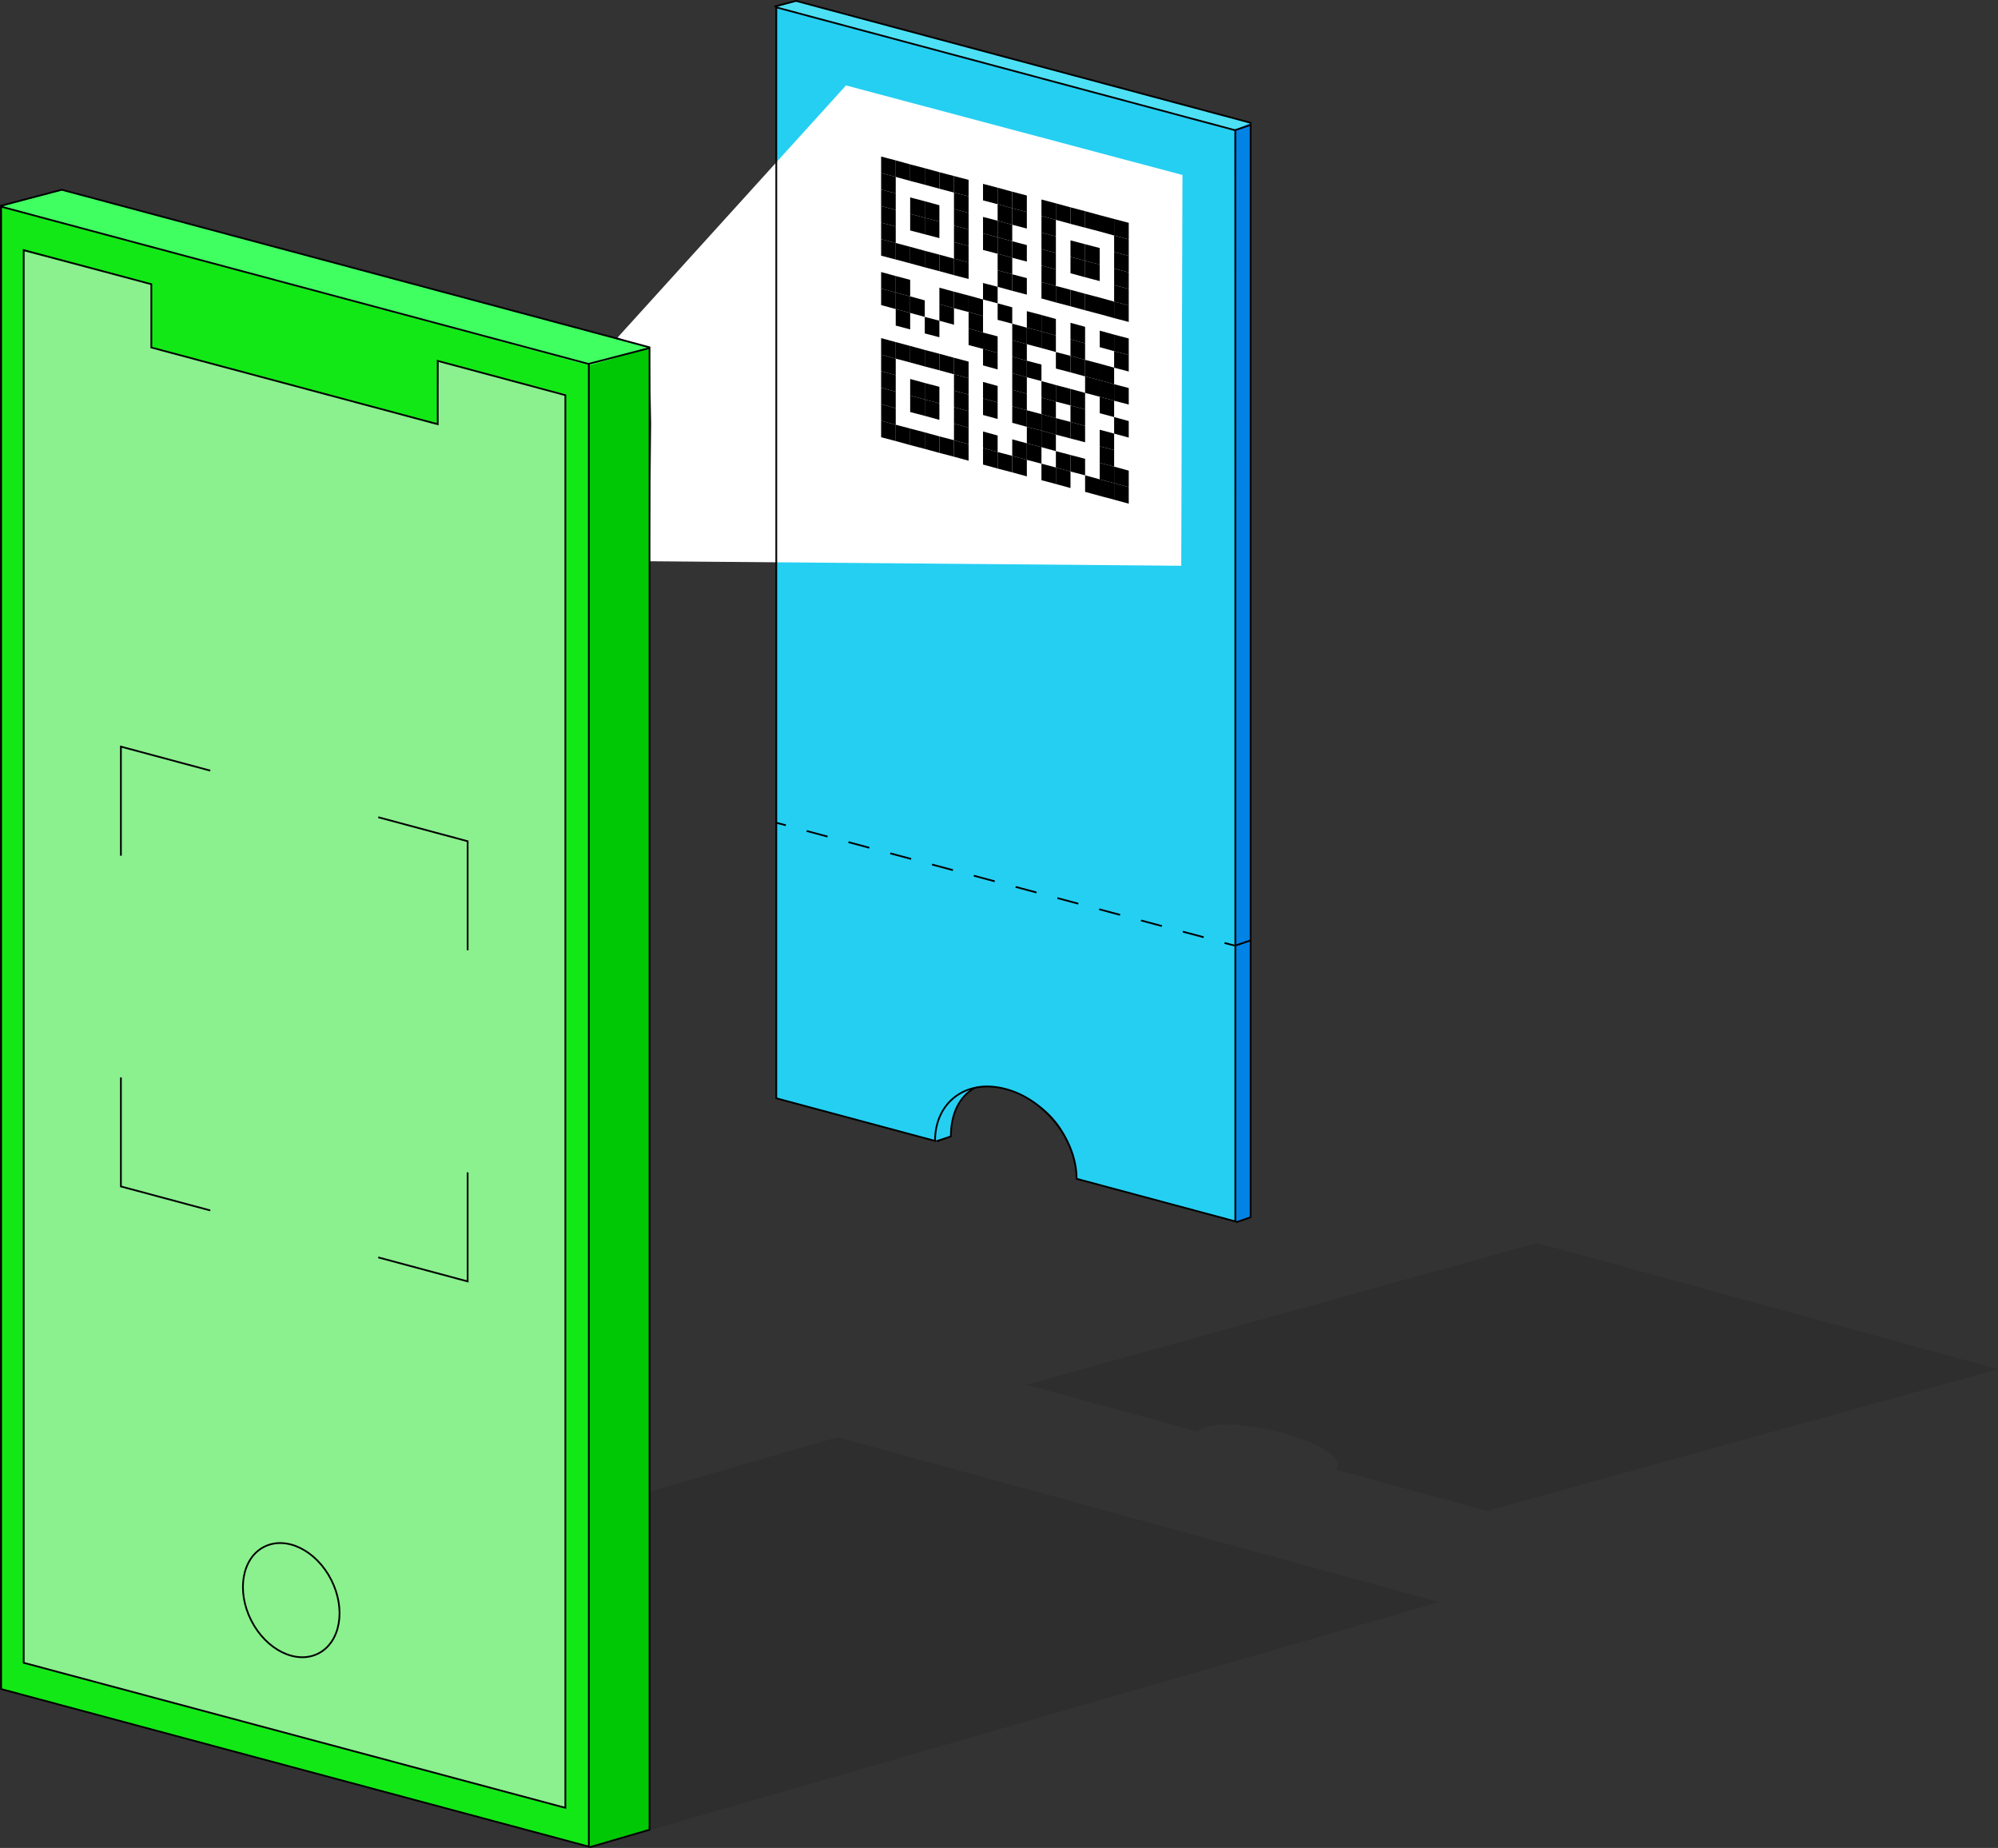 <svg id="Layer_1" data-name="Layer 1" xmlns="http://www.w3.org/2000/svg" viewBox="0 0 1149.03 1062.6"><rect x="0" y="0" width="1149.03" height="1062.6" fill="#333333" stroke="none"/><defs><style>.cls-1{opacity:0.1;isolation:isolate;}.cls-2{fill:#13e817;}.cls-3{fill:#00c805;}.cls-4{fill:#40ff61;}.cls-5{fill:#8bf08e;}.cls-6{fill:#25cff2;}.cls-7{fill:#0182e5;}.cls-8{fill:#4de0f4;}.cls-9{fill:#fff;}.cls-10,.cls-11,.cls-12{fill:none;stroke:#000;}.cls-10,.cls-12{stroke-miterlimit:10;}.cls-11{stroke-miterlimit:10;}.cls-12{stroke-dasharray:12.44 12.44;}</style></defs><g id="Layer_4" data-name="Layer 4"><polygon class="cls-1" points="346.83 1060.12 827.83 921.22 481.63 826.42 0.63 965.32 346.83 1060.12"/><polygon class="cls-2" points="0.63 118.82 35.53 109.12 373.53 200.12 373.53 1052.12 338.63 1061.82 0.63 971.22 0.63 118.82"/><polygon class="cls-3" points="338.83 210.12 373.53 200.12 373.53 1052.12 338.63 1061.82 338.83 210.12"/><polygon class="cls-4" points="0.63 118.82 35.53 109.12 373.53 200.12 338.83 210.12 0.63 118.82"/><polygon class="cls-5" points="13.63 144.52 87.13 163.32 87.13 199.82 251.33 244.22 252.23 207.82 325.13 226.62 325.03 1039.12 13.63 956.02 13.63 144.52"/><path class="cls-6" d="M451.4,17.2l11.4-3.7,261.4,70V712.8l-8.9,2.3L624,690.6s.1-29.3-24.3-43.7-36-8.1-36-8.1-8.8,8.4-10.1,14.9a124.85,124.85,0,0,0-1.8,12.5l-9.2,2.6-91.3-24.5V17.2Z" transform="translate(-4.97 -12.98)"/><polygon class="cls-7" points="709.93 74.82 719.23 70.62 719.23 699.92 710.43 702.22 709.93 74.82"/><polygon class="cls-8" points="446.43 4.22 709.93 74.82 719.23 70.62 457.83 0.52 446.43 4.22"/><polygon class="cls-9" points="355.13 194.12 373.53 200.12 374.53 243.42 373.53 322.72 679.33 325.32 680.03 100.62 486.53 49.12 355.13 194.12"/><path class="cls-1" d="M889,727.7,595.2,809.2l98.9,27.1c.8-1.2,2.4-2.1,4.8-2.9,11.2-3.3,36-.1,55.4,7.3,16.2,6.1,23.5,13.2,18.9,17.3l87,23.8L1154,800.3Z" transform="translate(-4.97 -12.98)"/><polygon points="506.73 241.92 515.13 244.22 515.13 253.62 506.73 251.42 506.73 241.92"/><polygon points="515.13 244.22 523.43 246.42 523.43 255.92 515.13 253.62 515.13 244.22"/><polygon points="523.43 246.42 531.83 248.62 531.83 258.12 523.43 255.92 523.43 246.42"/><polygon points="531.83 248.62 540.23 250.92 540.23 260.42 531.83 258.12 531.83 248.62"/><polygon points="540.23 250.92 548.63 253.12 548.63 262.62 540.23 260.42 540.23 250.92"/><polygon points="548.63 253.12 557.03 255.42 557.03 264.92 548.63 262.62 548.63 253.12"/><polygon points="565.33 257.62 573.73 259.92 573.73 269.42 565.33 267.12 565.33 257.62"/><polygon points="573.73 259.92 582.13 262.12 582.13 271.62 573.73 269.42 573.73 259.92"/><polygon points="582.13 262.12 590.53 264.42 590.53 273.92 582.13 271.62 582.13 262.12"/><polygon points="598.93 266.62 607.23 268.82 607.23 278.32 598.93 276.12 598.93 266.62"/><polygon points="607.23 268.82 615.63 271.12 615.63 280.62 607.23 278.32 607.23 268.82"/><polygon points="624.03 273.32 632.43 275.62 632.43 285.12 624.03 282.82 624.03 273.32"/><polygon points="632.43 275.62 640.73 277.82 640.73 287.32 632.43 285.12 632.43 275.62"/><polygon points="640.73 277.82 649.13 280.12 649.13 289.62 640.73 287.32 640.73 277.82"/><polygon points="506.73 232.42 515.13 234.72 515.13 244.22 506.73 241.92 506.73 232.42"/><polygon points="548.63 243.62 557.03 245.92 557.03 255.42 548.63 253.12 548.63 243.62"/><polygon points="565.33 248.12 573.73 250.42 573.73 259.92 565.33 257.62 565.33 248.12"/><polygon points="582.13 252.62 590.53 254.92 590.53 264.42 582.13 262.12 582.13 252.62"/><polygon points="590.53 254.92 598.93 257.12 598.93 266.62 590.53 264.42 590.53 254.92"/><polygon points="607.23 259.42 615.63 261.62 615.63 271.12 607.23 268.82 607.23 259.42"/><polygon points="615.63 261.62 624.03 263.82 624.03 273.32 615.63 271.12 615.63 261.62"/><polygon points="632.43 266.12 640.73 268.32 640.73 277.82 632.43 275.62 632.43 266.12"/><polygon points="640.73 268.32 649.13 270.62 649.13 280.12 640.73 277.82 640.73 268.32"/><polygon points="506.73 222.92 515.13 225.22 515.13 234.72 506.73 232.42 506.73 222.92"/><polygon points="523.43 227.42 531.83 229.72 531.83 239.12 523.43 236.92 523.43 227.42"/><polygon points="531.83 229.72 540.23 231.92 540.23 241.42 531.83 239.12 531.83 229.72"/><polygon points="548.63 234.12 557.03 236.42 557.03 245.92 548.63 243.62 548.63 234.12"/><polygon points="590.53 245.42 598.93 247.62 598.93 257.12 590.53 254.92 590.53 245.42"/><polygon points="598.93 247.62 607.23 249.92 607.23 259.42 598.93 257.12 598.93 247.62"/><polygon points="632.43 256.62 640.73 258.82 640.73 268.32 632.43 266.12 632.43 256.62"/><polygon points="506.73 213.42 515.13 215.72 515.13 225.22 506.73 222.92 506.73 213.42"/><polygon points="523.43 217.92 531.83 220.22 531.83 229.72 523.43 227.42 523.43 217.92"/><polygon points="531.83 220.22 540.23 222.42 540.23 231.92 531.83 229.72 531.83 220.22"/><polygon points="548.63 224.62 557.03 226.92 557.03 236.42 548.63 234.12 548.63 224.62"/><polygon points="565.33 229.12 573.73 231.42 573.73 240.92 565.33 238.62 565.33 229.12"/><polygon points="582.13 233.62 590.53 235.92 590.53 245.42 582.13 243.12 582.13 233.62"/><polygon points="590.53 235.92 598.93 238.12 598.93 247.62 590.53 245.42 590.53 235.92"/><polygon points="598.93 238.12 607.23 240.42 607.23 249.92 598.93 247.62 598.93 238.12"/><polygon points="607.23 240.42 615.63 242.62 615.63 252.12 607.23 249.92 607.23 240.42"/><polygon points="615.63 242.62 624.03 244.92 624.03 254.32 615.63 252.12 615.63 242.62"/><polygon points="632.43 247.12 640.73 249.32 640.73 258.82 632.43 256.62 632.43 247.12"/><polygon points="506.73 203.92 515.13 206.22 515.13 215.72 506.73 213.42 506.73 203.92"/><polygon points="548.63 215.22 557.03 217.42 557.03 226.92 548.63 224.62 548.63 215.22"/><polygon points="565.33 219.62 573.73 221.92 573.73 231.42 565.33 229.12 565.33 219.62"/><polygon points="582.13 224.12 590.53 226.42 590.53 235.92 582.13 233.62 582.13 224.12"/><polygon points="598.93 228.62 607.23 230.92 607.23 240.42 598.93 238.12 598.93 228.62"/><polygon points="615.63 233.12 624.03 235.42 624.03 244.92 615.63 242.62 615.63 233.12"/><polygon points="640.73 239.82 649.13 242.12 649.13 251.62 640.73 249.32 640.73 239.82"/><polygon points="506.73 194.42 515.13 196.72 515.13 206.22 506.73 203.92 506.73 194.42"/><polygon points="515.13 196.72 523.43 198.92 523.43 208.42 515.13 206.22 515.13 196.72"/><polygon points="523.43 198.92 531.83 201.22 531.83 210.72 523.43 208.42 523.43 198.92"/><polygon points="531.83 201.22 540.23 203.42 540.23 212.92 531.83 210.72 531.83 201.22"/><polygon points="540.23 203.42 548.63 205.72 548.63 215.22 540.23 212.92 540.23 203.42"/><polygon points="548.63 205.72 557.03 207.92 557.03 217.42 548.63 215.22 548.63 205.72"/><polygon points="582.13 214.62 590.53 216.92 590.53 226.42 582.13 224.12 582.13 214.62"/><polygon points="598.93 219.12 607.23 221.42 607.23 230.92 598.93 228.62 598.93 219.12"/><polygon points="607.23 221.42 615.63 223.62 615.63 233.12 607.23 230.92 607.23 221.42"/><polygon points="615.63 223.62 624.03 225.92 624.03 235.42 615.63 233.12 615.63 223.62"/><polygon points="632.43 228.12 640.73 230.42 640.73 239.82 632.43 237.62 632.43 228.12"/><polygon points="565.33 200.62 573.73 202.92 573.73 212.42 565.33 210.12 565.33 200.62"/><polygon points="582.13 205.12 590.53 207.42 590.53 216.92 582.13 214.62 582.13 205.12"/><polygon points="590.53 207.42 598.93 209.62 598.93 219.12 590.53 216.92 590.53 207.42"/><polygon points="624.03 216.42 632.43 218.62 632.43 228.12 624.03 225.92 624.03 216.42"/><polygon points="632.43 218.62 640.73 220.92 640.73 230.42 632.43 228.12 632.43 218.62"/><polygon points="640.73 220.92 649.13 223.12 649.13 232.62 640.73 230.42 640.73 220.92"/><polygon points="515.13 177.72 523.43 179.92 523.43 189.42 515.13 187.22 515.13 177.72"/><polygon points="531.83 182.22 540.23 184.42 540.23 193.92 531.83 191.72 531.83 182.22"/><polygon points="557.03 188.92 565.33 191.22 565.33 200.62 557.03 198.42 557.03 188.92"/><polygon points="565.33 191.22 573.73 193.42 573.73 202.92 565.33 200.62 565.33 191.22"/><polygon points="582.13 195.62 590.53 197.92 590.53 207.42 582.13 205.12 582.13 195.62"/><polygon points="607.23 202.42 615.63 204.62 615.63 214.12 607.23 211.92 607.23 202.42"/><polygon points="615.63 204.62 624.03 206.92 624.03 216.42 615.63 214.12 615.63 204.62"/><polygon points="624.03 206.92 632.43 209.12 632.43 218.62 624.03 216.42 624.03 206.92"/><polygon points="632.43 209.12 640.73 211.42 640.73 220.92 632.43 218.62 632.43 209.12"/><polygon points="506.73 165.92 515.13 168.22 515.13 177.72 506.73 175.42 506.73 165.92"/><polygon points="515.13 168.22 523.43 170.42 523.43 179.92 515.13 177.72 515.13 168.22"/><polygon points="523.43 170.42 531.83 172.72 531.83 182.22 523.43 179.92 523.43 170.42"/><polygon points="540.23 174.92 548.63 177.22 548.63 186.72 540.23 184.42 540.23 174.92"/><polygon points="557.03 179.42 565.33 181.72 565.33 191.22 557.03 188.92 557.03 179.42"/><polygon points="582.13 186.12 590.53 188.42 590.53 197.92 582.13 195.62 582.13 186.12"/><polygon points="590.53 188.42 598.93 190.62 598.93 200.12 590.53 197.92 590.53 188.42"/><polygon points="598.93 190.62 607.23 192.92 607.23 202.42 598.93 200.12 598.93 190.62"/><polygon points="615.63 195.12 624.03 197.42 624.03 206.92 615.63 204.62 615.63 195.12"/><polygon points="640.73 201.92 649.13 204.12 649.13 213.62 640.73 211.42 640.73 201.92"/><polygon points="506.73 156.42 515.13 158.72 515.13 168.22 506.73 165.92 506.73 156.42"/><polygon points="515.13 158.72 523.43 160.92 523.43 170.42 515.13 168.22 515.13 158.72"/><polygon points="540.23 165.42 548.63 167.72 548.63 177.22 540.23 174.92 540.23 165.42"/><polygon points="548.63 167.72 557.03 169.92 557.03 179.42 548.63 177.22 548.63 167.72"/><polygon points="557.03 169.92 565.33 172.22 565.33 181.72 557.03 179.42 557.03 169.92"/><polygon points="573.73 174.42 582.13 176.72 582.13 186.12 573.73 183.92 573.73 174.42"/><polygon points="590.53 178.92 598.93 181.12 598.93 190.62 590.53 188.42 590.53 178.92"/><polygon points="598.93 181.12 607.23 183.42 607.23 192.92 598.93 190.62 598.93 181.12"/><polygon points="615.63 185.62 624.03 187.92 624.03 197.42 615.63 195.12 615.63 185.62"/><polygon points="632.43 190.12 640.73 192.42 640.73 201.92 632.43 199.62 632.43 190.12"/><polygon points="640.73 192.42 649.13 194.62 649.13 204.12 640.73 201.92 640.73 192.42"/><polygon points="565.33 162.72 573.73 164.92 573.73 174.42 565.33 172.22 565.33 162.72"/><polygon points="506.73 137.52 515.13 139.72 515.13 149.22 506.73 147.02 506.73 137.52"/><polygon points="515.13 139.72 523.43 141.92 523.43 151.42 515.13 149.22 515.13 139.72"/><polygon points="523.43 141.92 531.83 144.22 531.83 153.72 523.43 151.42 523.43 141.92"/><polygon points="531.83 144.22 540.23 146.42 540.23 155.92 531.83 153.72 531.83 144.22"/><polygon points="540.23 146.42 548.63 148.72 548.63 158.22 540.23 155.92 540.23 146.42"/><polygon points="548.63 148.72 557.03 150.92 557.03 160.42 548.63 158.22 548.63 148.72"/><polygon points="573.73 155.42 582.13 157.72 582.13 167.22 573.73 164.92 573.73 155.42"/><polygon points="582.13 157.72 590.53 159.92 590.53 169.42 582.13 167.22 582.13 157.72"/><polygon points="598.93 162.22 607.23 164.42 607.23 173.92 598.93 171.62 598.93 162.22"/><polygon points="607.23 164.42 615.63 166.62 615.63 176.12 607.23 173.92 607.23 164.42"/><polygon points="615.63 166.62 624.03 168.92 624.03 178.42 615.63 176.12 615.63 166.62"/><polygon points="624.03 168.92 632.43 171.12 632.43 180.62 624.03 178.42 624.03 168.92"/><polygon points="632.43 171.12 640.73 173.42 640.73 182.92 632.43 180.62 632.43 171.12"/><polygon points="640.73 173.42 649.13 175.62 649.13 185.12 640.73 182.92 640.73 173.42"/><polygon points="506.73 128.02 515.13 130.22 515.13 139.72 506.73 137.52 506.73 128.02"/><polygon points="548.63 139.22 557.03 141.42 557.03 150.92 548.63 148.72 548.63 139.22"/><polygon points="573.73 145.92 582.13 148.22 582.13 157.72 573.73 155.42 573.73 145.92"/><polygon points="598.93 152.72 607.23 154.92 607.23 164.42 598.93 162.22 598.93 152.72"/><polygon points="640.73 163.92 649.13 166.12 649.13 175.62 640.73 173.42 640.73 163.92"/><polygon points="506.73 118.52 515.13 120.72 515.13 130.22 506.73 128.02 506.73 118.52"/><polygon points="523.43 123.02 531.83 125.22 531.83 134.72 523.43 132.52 523.43 123.02"/><polygon points="531.83 125.22 540.23 127.42 540.23 136.92 531.83 134.72 531.83 125.22"/><polygon points="548.63 129.72 557.03 131.92 557.03 141.42 548.63 139.22 548.63 129.72"/><polygon points="565.33 134.22 573.73 136.42 573.73 145.92 565.33 143.72 565.33 134.22"/><polygon points="573.73 136.42 582.13 138.72 582.13 148.22 573.73 145.92 573.73 136.42"/><polygon points="582.13 138.72 590.53 140.92 590.53 150.42 582.13 148.22 582.13 138.72"/><polygon points="598.93 143.22 607.23 145.42 607.23 154.92 598.93 152.72 598.93 143.22"/><polygon points="615.63 147.72 624.03 149.92 624.03 159.42 615.63 157.12 615.63 147.72"/><polygon points="624.03 149.92 632.43 152.12 632.43 161.62 624.03 159.42 624.03 149.92"/><polygon points="640.73 154.42 649.13 156.62 649.13 166.12 640.73 163.92 640.73 154.42"/><polygon points="506.73 109.02 515.13 111.22 515.13 120.72 506.73 118.52 506.73 109.02"/><polygon points="523.43 113.52 531.83 115.72 531.83 125.22 523.43 123.02 523.43 113.52"/><polygon points="531.83 115.72 540.23 118.02 540.23 127.42 531.83 125.22 531.83 115.72"/><polygon points="548.63 120.22 557.03 122.42 557.03 131.92 548.63 129.72 548.63 120.22"/><polygon points="565.33 124.72 573.73 126.92 573.73 136.42 565.33 134.22 565.33 124.72"/><polygon points="573.73 126.92 582.13 129.22 582.13 138.72 573.73 136.42 573.73 126.92"/><polygon points="598.93 133.72 607.23 135.92 607.23 145.42 598.93 143.22 598.93 133.72"/><polygon points="615.63 138.22 624.03 140.42 624.03 149.92 615.63 147.72 615.63 138.22"/><polygon points="624.03 140.42 632.43 142.62 632.43 152.12 624.03 149.92 624.03 140.42"/><polygon points="640.73 144.92 649.13 147.12 649.13 156.62 640.73 154.42 640.73 144.92"/><polygon points="506.73 99.52 515.13 101.72 515.13 111.22 506.73 109.02 506.73 99.52"/><polygon points="548.63 110.72 557.03 112.92 557.03 122.42 548.63 120.22 548.63 110.72"/><polygon points="573.73 117.42 582.13 119.72 582.13 129.22 573.73 126.92 573.73 117.42"/><polygon points="582.13 119.72 590.53 121.92 590.53 131.42 582.13 129.22 582.13 119.72"/><polygon points="598.93 124.22 607.23 126.42 607.23 135.92 598.93 133.72 598.93 124.22"/><polygon points="640.73 135.42 649.13 137.62 649.13 147.12 640.73 144.92 640.73 135.42"/><polygon points="506.73 90.02 515.13 92.22 515.13 101.72 506.73 99.52 506.73 90.02"/><polygon points="515.13 92.22 523.43 94.52 523.43 104.02 515.13 101.72 515.13 92.22"/><polygon points="523.43 94.52 531.83 96.72 531.83 106.22 523.43 104.02 523.43 94.52"/><polygon points="531.83 96.72 540.23 99.02 540.23 108.52 531.83 106.22 531.83 96.72"/><polygon points="540.23 99.02 548.63 101.22 548.63 110.72 540.23 108.52 540.23 99.02"/><polygon points="548.63 101.22 557.03 103.42 557.03 112.92 548.63 110.72 548.63 101.22"/><polygon points="565.33 105.72 573.73 107.92 573.73 117.42 565.33 115.22 565.33 105.72"/><polygon points="573.73 107.92 582.13 110.22 582.13 119.72 573.73 117.42 573.73 107.92"/><polygon points="582.13 110.22 590.53 112.42 590.53 121.92 582.13 119.72 582.13 110.22"/><polygon points="598.93 114.72 607.23 116.92 607.23 126.42 598.93 124.22 598.93 114.72"/><polygon points="607.23 116.92 615.63 119.22 615.63 128.72 607.23 126.42 607.23 116.92"/><polygon points="615.63 119.22 624.03 121.42 624.03 130.92 615.63 128.72 615.63 119.22"/><polygon points="624.03 121.42 632.43 123.72 632.43 133.12 624.03 130.92 624.03 121.42"/><polygon points="632.43 123.72 640.73 125.92 640.73 135.42 632.43 133.12 632.43 123.72"/><polygon points="640.73 125.92 649.13 128.12 649.13 137.62 640.73 135.42 640.73 125.92"/><polyline class="cls-10" points="69.53 492.02 69.53 429.32 120.93 443.12"/><polyline class="cls-10" points="120.93 696.02 69.53 682.22 69.53 619.52"/><polyline class="cls-10" points="217.53 469.92 268.93 483.72 268.93 546.42"/><polyline class="cls-10" points="268.93 674.12 268.93 736.82 217.53 723.02"/><ellipse class="cls-11" cx="172.47" cy="933.08" rx="25.8" ry="34.4" transform="translate(-408.61 166.12) rotate(-26.91)"/><path class="cls-10" d="M583.4,639.2c22.5,6,40.7,29.1,40.7,51.6l91.3,24.5V87.9l-264-70.7V644.5L542.7,669C542.7,646.5,560.9,633.1,583.4,639.2Z" transform="translate(-4.97 -12.98)"/><line class="cls-10" x1="710.03" y1="543.72" x2="704.23" y2="542.22"/><line class="cls-12" x1="692.23" y1="538.92" x2="457.93" y2="476.22"/><line class="cls-10" x1="451.93" y1="474.52" x2="446.13" y2="473.02"/><polyline class="cls-10" points="445.43 3.72 457.83 0.52 719.23 70.62 719.23 699.92 710.93 702.82"/><path class="cls-10" d="M565.6,638.5c-9.1,5-13.8,15.2-13.8,27.9l-8.1,2.9" transform="translate(-4.97 -12.98)"/><polygon class="cls-10" points="338.63 1061.82 0.63 971.22 0.63 118.82 338.63 209.32 338.63 1061.82"/><polygon class="cls-10" points="251.73 207.52 251.73 243.92 87.03 199.82 87.03 163.42 13.63 143.82 13.63 956.12 325.13 1039.52 325.13 227.22 251.73 207.52"/><path class="cls-10" d="M40.5,149.1" transform="translate(-4.97 -12.98)"/><polyline class="cls-10" points="339.23 1062.12 373.53 1052.12 373.53 199.72 353.83 194.42 35.53 109.12 0.13 118.42"/><line class="cls-10" x1="373.53" y1="200.12" x2="338.13" y2="209.32"/><line class="cls-10" x1="719.23" y1="540.72" x2="710.43" y2="543.72"/><line class="cls-10" x1="719.23" y1="71.82" x2="710.33" y2="74.82"/></g></svg>